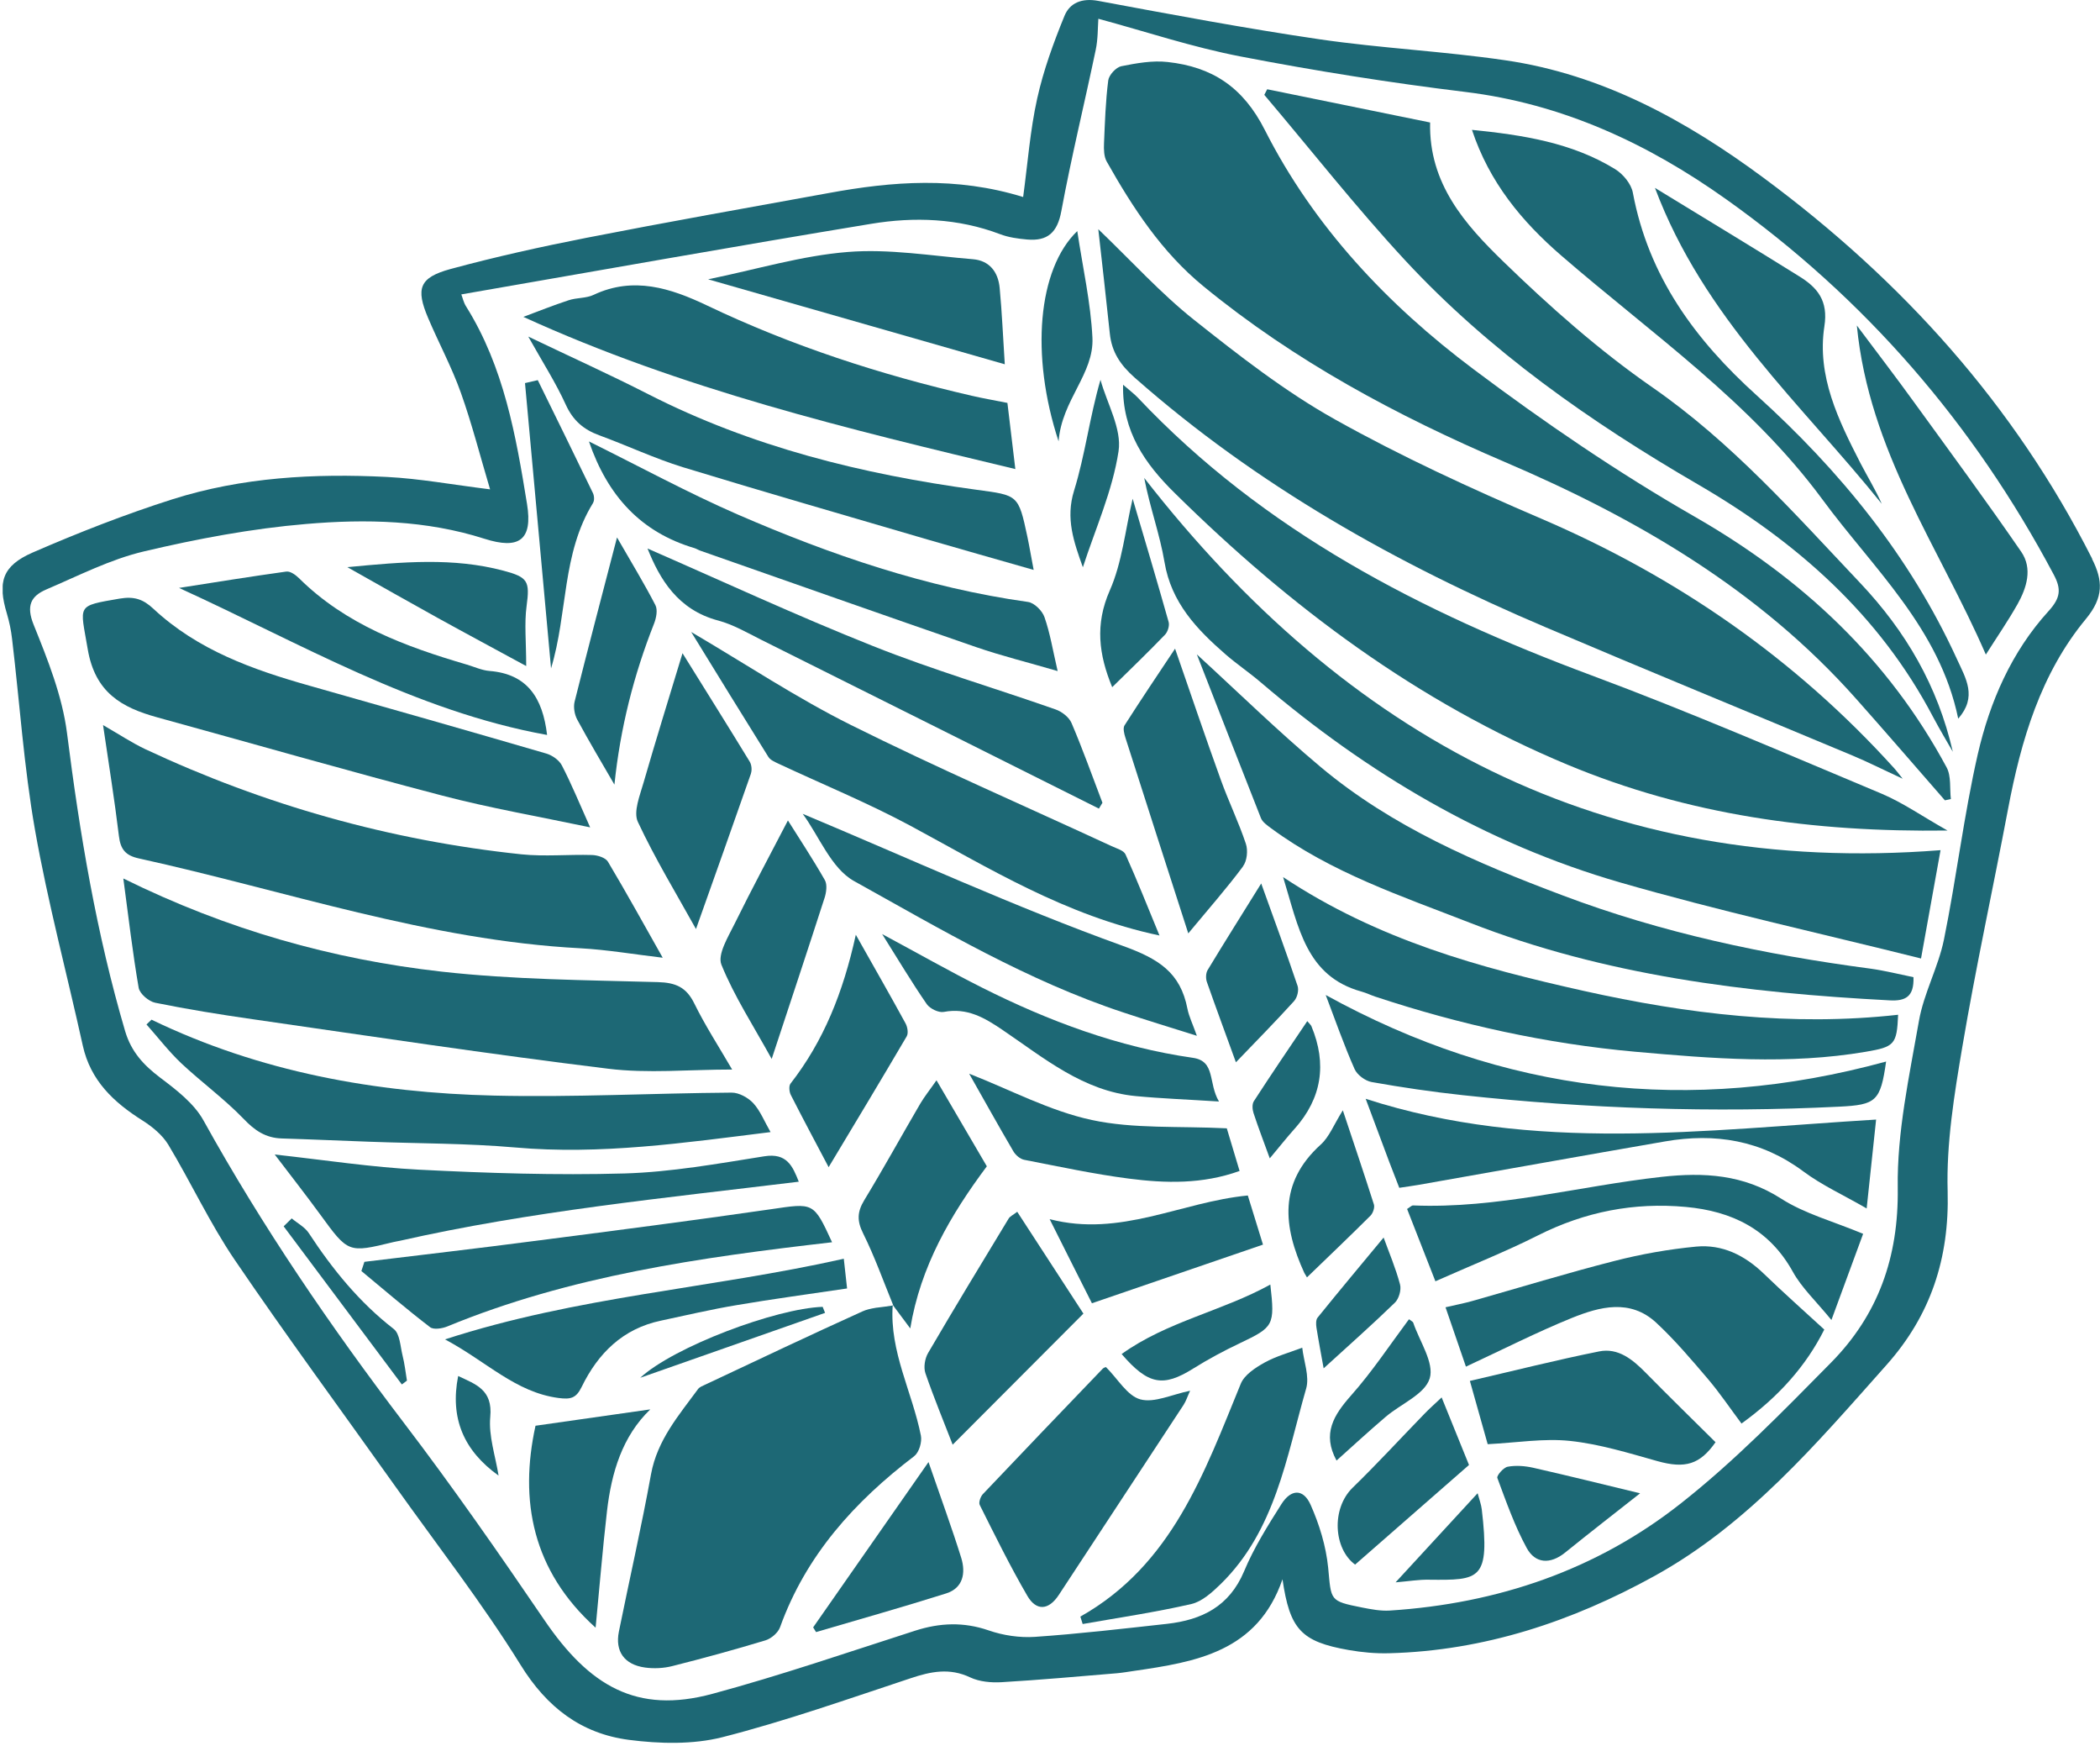 <svg xmlns="http://www.w3.org/2000/svg" width="219" height="182" viewBox="0 0 219 182" fill="none"><g clip-path="url(#clip0_122_2011)"><path d="M218.18 58.25C210.062 42.191 198.347 29.23 183.975 18.585C175.864 12.574 167.116 7.757 156.957 6.281C150.545 5.342 144.055 5.034 137.649 4.102C129.912 2.966 122.221 1.523 114.536 0.092C112.829 -0.223 111.563 0.289 111.005 1.667C109.863 4.463 108.813 7.337 108.163 10.277C107.428 13.585 107.179 16.997 106.7 20.541C99.704 18.382 93.063 18.907 86.408 20.128C77.982 21.657 69.542 23.153 61.129 24.8C56.384 25.732 51.646 26.782 46.973 28.049C43.725 28.941 43.338 30.07 44.65 33.161C45.759 35.773 47.118 38.287 48.063 40.951C49.218 44.193 50.071 47.547 51.108 51.018C47.131 50.526 43.751 49.896 40.345 49.725C32.785 49.345 25.244 49.752 17.98 52.055C13.031 53.63 8.181 55.533 3.417 57.6C0.221 58.992 -0.271 60.691 0.72 63.979C0.969 64.826 1.159 65.718 1.258 66.604C2.052 73.246 2.492 79.959 3.653 86.542C4.985 94.082 6.98 101.518 8.634 109.012C9.441 112.661 11.857 114.925 14.856 116.815C15.879 117.465 16.929 118.325 17.546 119.335C19.929 123.299 21.891 127.545 24.483 131.358C29.897 139.319 35.613 147.076 41.192 154.918C45.595 161.113 50.294 167.131 54.291 173.582C57.04 178.025 60.624 180.742 65.578 181.392C68.774 181.805 72.24 181.897 75.331 181.116C81.965 179.423 88.443 177.126 94.953 174.973C97.066 174.265 99.022 173.858 101.181 174.882C102.145 175.334 103.373 175.446 104.462 175.38C108.465 175.144 112.469 174.783 116.478 174.448C117.069 174.396 117.66 174.291 118.25 174.206C124.734 173.267 131.146 172.211 133.745 164.65C134.512 169.861 135.674 171.154 140.649 172.027C142.033 172.27 143.464 172.401 144.868 172.362C154.784 172.106 163.959 169.041 172.523 164.316C182.308 158.921 189.455 150.488 196.753 142.285C201.333 137.133 203.296 131.201 203.112 124.211C202.967 119.211 203.801 114.118 204.641 109.15C206.045 100.855 207.844 92.638 209.405 84.376C210.764 77.183 212.811 70.22 217.55 64.504C219.381 62.28 219.315 60.534 218.167 58.263L218.18 58.25ZM213.625 63.723C209.779 67.95 207.515 73.147 206.255 78.627C204.798 85.006 204.031 91.543 202.725 97.961C202.134 100.842 200.625 103.546 200.119 106.433C199.109 112.202 197.822 118.056 197.908 123.85C198.006 131.096 195.86 137.094 190.932 142.081C185.918 147.161 180.91 152.313 175.319 156.716C166.505 163.686 156.163 167.19 144.927 167.912C143.976 167.971 142.998 167.781 142.053 167.597C138.621 166.915 138.837 166.882 138.509 163.443C138.286 161.205 137.59 158.928 136.672 156.874C135.923 155.194 134.637 155.226 133.633 156.815C132.202 159.072 130.759 161.376 129.735 163.83C128.193 167.492 125.325 168.89 121.702 169.297C117.115 169.802 112.528 170.34 107.921 170.655C106.332 170.76 104.606 170.504 103.097 169.979C100.485 169.08 98.011 169.185 95.432 170.012C88.403 172.27 81.414 174.672 74.294 176.594C66.379 178.734 61.444 175.761 56.771 168.903C52.026 161.94 47.216 155.023 42.11 148.329C34.445 138.269 27.358 127.88 21.221 116.815C20.237 115.037 18.393 113.626 16.706 112.353C14.98 111.047 13.694 109.669 13.051 107.509C10.052 97.324 8.319 86.929 6.987 76.422C6.495 72.57 4.979 68.777 3.509 65.134C2.708 63.146 3.22 62.148 4.834 61.453C8.188 60.022 11.496 58.316 15.007 57.489C20.565 56.176 26.248 55.107 31.932 54.628C38.153 54.096 44.453 54.227 50.524 56.17C54.127 57.318 55.577 56.314 54.96 52.541C53.805 45.407 52.551 38.26 48.614 31.96C48.345 31.547 48.24 31.028 48.109 30.694C62.415 28.213 76.61 25.68 90.838 23.337C95.353 22.589 99.908 22.753 104.291 24.413C105.184 24.754 106.162 24.886 107.12 24.971C109.246 25.155 110.27 24.256 110.683 22.005C111.727 16.374 113.092 10.809 114.267 5.204C114.509 4.069 114.477 2.874 114.542 1.956C119.412 3.268 124.36 4.929 129.44 5.9C137.177 7.39 144.967 8.63 152.783 9.582C162.942 10.815 171.854 14.97 180.018 20.777C194.489 31.068 205.822 44.186 214.163 59.884C214.99 61.426 214.885 62.332 213.632 63.717L213.625 63.723Z" fill="#1D6875"></path><path d="M93.102 136.05C93.102 136.05 93.128 136.103 93.141 136.116C93.141 136.109 93.148 136.109 93.148 136.109H93.168L93.102 136.05Z" fill="#1D6875"></path><path d="M203.453 83.306C203.243 83.359 203.027 83.398 202.823 83.438C199.745 79.913 196.687 76.363 193.576 72.865C183.476 61.492 170.705 54.05 156.924 48.163C145.676 43.353 135.005 37.637 125.502 29.847C121.144 26.277 118.132 21.663 115.409 16.833C115.12 16.315 115.107 15.573 115.133 14.95C115.225 12.751 115.297 10.553 115.573 8.387C115.645 7.823 116.38 7.022 116.931 6.904C118.513 6.589 120.18 6.287 121.761 6.464C126.381 6.97 129.623 9.043 131.907 13.558C137.013 23.632 144.704 31.776 153.669 38.496C161.052 44.035 168.73 49.279 176.73 53.866C187.913 60.285 196.897 68.652 203.007 80.012C203.499 80.931 203.315 82.204 203.447 83.306H203.453Z" fill="#1D6875"></path><path d="M198.433 81.193C196.346 80.228 194.771 79.428 193.143 78.752C182.485 74.289 171.795 69.912 161.17 65.39C145.643 58.795 131.074 50.611 118.342 39.382C116.833 38.05 115.934 36.698 115.737 34.762C115.369 31.218 114.956 27.675 114.536 23.895C118.047 27.261 121.052 30.588 124.511 33.338C129.21 37.066 133.994 40.806 139.205 43.72C146.148 47.605 153.426 50.946 160.75 54.083C174.892 60.153 187.217 68.685 197.54 80.097C197.724 80.294 197.888 80.524 198.42 81.186L198.433 81.193Z" fill="#1D6875"></path><path d="M93.141 136.116H93.102V136.05L93.168 136.109H93.148C93.148 136.109 93.141 136.109 93.141 136.116Z" fill="#1D6875"></path><path d="M95.366 151.794C89.132 156.539 84.052 162.137 81.348 169.651C81.138 170.229 80.43 170.832 79.832 171.016C76.63 171.987 73.394 172.873 70.139 173.694C69.221 173.93 68.197 173.982 67.258 173.851C65.099 173.549 64.128 172.158 64.541 170.104C65.651 164.624 66.897 159.184 67.895 153.684C68.551 150.127 70.789 147.555 72.797 144.818C72.955 144.601 73.283 144.483 73.545 144.359C78.999 141.793 84.446 139.207 89.932 136.726C90.346 136.536 90.805 136.438 91.271 136.359C91.343 136.339 91.429 136.333 91.507 136.326C92.039 136.254 92.57 136.201 93.096 136.109C92.761 140.92 95.136 145.133 96.036 149.674C96.167 150.324 95.852 151.413 95.36 151.788L95.366 151.794Z" fill="#1D6875"></path><path d="M203.099 86.588C189.055 86.778 176.021 84.953 163.493 79.736C147.789 73.193 134.519 63.257 122.523 51.418C119.431 48.38 117.016 44.993 117.121 40.111C117.719 40.636 118.237 41.017 118.677 41.476C131.822 55.402 148.281 63.828 165.967 70.411C176.159 74.204 186.154 78.529 196.195 82.735C198.433 83.674 200.467 85.111 203.099 86.588Z" fill="#1D6875"></path><path d="M202.37 88.642C201.635 92.71 200.972 96.425 200.336 99.929C189.809 97.298 179.27 94.981 168.934 91.995C154.903 87.939 142.571 80.609 131.487 71.146C130.299 70.128 129 69.255 127.819 68.232C124.819 65.62 122.148 62.844 121.44 58.598C120.954 55.704 119.911 52.888 119.326 49.83C140.393 76.862 167.26 91.391 202.377 88.635L202.37 88.642Z" fill="#1D6875"></path><path d="M76.354 111.506C71.826 111.506 67.56 111.933 63.419 111.421C51.029 109.905 38.678 108.034 26.314 106.256C22.928 105.77 19.548 105.226 16.188 104.543C15.512 104.412 14.573 103.605 14.462 102.988C13.832 99.332 13.405 95.651 12.861 91.588C23.709 96.944 34.681 100.021 46.061 101.301C53.523 102.135 61.083 102.181 68.597 102.391C70.481 102.443 71.583 102.929 72.417 104.641C73.526 106.899 74.897 109.012 76.348 111.499L76.354 111.506Z" fill="#1D6875"></path><path d="M69.122 99.851C66.064 99.49 63.321 99.017 60.558 98.866C44.722 98.04 29.786 92.862 14.475 89.495C13.084 89.193 12.565 88.543 12.401 87.159C11.948 83.405 11.345 79.671 10.747 75.595C12.401 76.547 13.733 77.433 15.158 78.109C27.613 83.943 40.693 87.625 54.369 89.068C56.797 89.318 59.291 89.068 61.752 89.141C62.33 89.16 63.157 89.423 63.406 89.849C65.303 93.032 67.094 96.274 69.116 99.857L69.122 99.851Z" fill="#1D6875"></path><path d="M203.643 78.365C203.328 77.813 203 77.269 202.685 76.711C202.318 76.061 201.944 75.418 201.596 74.755C195.998 64.091 187.361 56.491 177.111 50.526C165.895 44.009 155.316 36.62 146.47 27.071C141.364 21.552 136.711 15.626 131.848 9.89C131.946 9.693 132.045 9.496 132.15 9.306C137.827 10.461 143.503 11.623 149.141 12.771C148.99 19.176 152.829 23.435 156.786 27.281C161.642 31.993 166.774 36.541 172.333 40.393C180.602 46.129 187.138 53.538 193.957 60.744C198.761 65.817 202.082 71.54 203.65 78.371L203.643 78.365Z" fill="#1D6875"></path><path d="M199.548 101.879C199.62 103.913 198.721 104.386 197.061 104.294C182.118 103.513 167.358 101.701 153.301 96.209C146.161 93.426 138.824 90.978 132.557 86.351C132.156 86.049 131.677 85.728 131.5 85.301C129.203 79.5 126.946 73.672 124.813 68.225C128.987 72.038 133.213 76.186 137.741 79.979C145.17 86.2 153.951 89.961 162.935 93.341C173.317 97.265 184.08 99.536 195.046 100.986C196.569 101.196 198.072 101.577 199.548 101.879Z" fill="#1D6875"></path><path d="M61.549 86.259C56.135 85.118 51.081 84.245 46.14 82.952C36.197 80.353 26.327 77.518 16.418 74.794C12.67 73.764 9.914 72.202 9.146 67.667C8.365 63.008 7.88 63.205 12.467 62.411C13.989 62.155 14.921 62.463 16.004 63.474C20.618 67.779 26.36 69.82 32.286 71.493C40.529 73.823 48.765 76.173 56.988 78.568C57.605 78.752 58.32 79.257 58.602 79.815C59.593 81.725 60.407 83.72 61.542 86.253L61.549 86.259Z" fill="#1D6875"></path><path d="M105.893 48.905C88.403 44.718 71.124 40.59 54.579 33.036C56.154 32.452 57.71 31.822 59.298 31.304C60.138 31.022 61.129 31.113 61.91 30.739C66.064 28.777 69.962 30.057 73.677 31.822C82.549 36.062 91.816 39.067 101.365 41.266C102.52 41.535 103.694 41.732 105.059 42.007C105.328 44.239 105.591 46.49 105.886 48.911L105.893 48.905Z" fill="#1D6875"></path><path d="M197.947 105.79C197.816 108.9 197.573 109.143 194.574 109.655C186.548 111.02 178.522 110.364 170.502 109.649C161.262 108.815 152.251 106.827 143.444 103.913C142.945 103.749 142.479 103.513 141.968 103.375C136.192 101.767 135.431 96.714 133.81 91.444C143.733 98.026 154.351 100.894 165.167 103.309C175.988 105.718 186.856 107.03 197.947 105.796V105.79Z" fill="#1D6875"></path><path d="M80.351 118.029C71.34 119.151 62.619 120.418 53.72 119.631C48.679 119.191 43.593 119.224 38.527 119.033C35.482 118.928 32.424 118.784 29.379 118.692C27.705 118.64 26.563 117.865 25.402 116.645C23.394 114.564 21.024 112.838 18.905 110.856C17.599 109.616 16.483 108.166 15.276 106.807C15.453 106.643 15.623 106.472 15.801 106.308C27.088 111.762 39.144 113.934 51.534 114.223C59.783 114.42 68.046 113.974 76.295 113.914C77.07 113.908 78.021 114.439 78.566 115.024C79.288 115.818 79.701 116.887 80.358 118.029H80.351Z" fill="#1D6875"></path><path d="M120.928 97.534C111.077 95.454 103.13 90.499 94.913 86.076C90.457 83.687 85.765 81.764 81.178 79.618C80.804 79.434 80.331 79.244 80.128 78.909C77.457 74.637 74.825 70.345 72.082 65.889C77.824 69.262 83.094 72.773 88.731 75.582C97.676 80.038 106.851 84.015 115.92 88.215C116.439 88.458 117.187 88.655 117.377 89.081C118.585 91.772 119.674 94.515 120.921 97.541L120.928 97.534Z" fill="#1D6875"></path><path d="M204.214 74.926C202.265 65.476 195.348 59.274 190.046 52.062C182.558 41.903 172.215 34.776 162.824 26.651C158.696 23.081 155.316 19.006 153.505 13.539C158.847 14.077 163.926 14.871 168.422 17.627C169.255 18.133 170.121 19.176 170.285 20.102C171.92 28.817 176.756 35.406 183.22 41.24C191.857 49.049 199.161 57.974 204.07 68.691C205.022 70.765 206.216 72.635 204.214 74.926Z" fill="#1D6875"></path><path d="M190.249 138.61C188.366 142.37 185.53 145.592 181.613 148.414C180.431 146.833 179.362 145.245 178.134 143.794C176.402 141.76 174.669 139.712 172.72 137.901C170.003 135.388 166.833 136.228 163.913 137.409C160.258 138.892 156.734 140.69 152.875 142.482C152.186 140.474 151.51 138.518 150.748 136.293C151.746 136.057 152.658 135.886 153.544 135.637C158.492 134.239 163.395 132.73 168.369 131.463C171.158 130.748 174.02 130.242 176.887 129.967C179.611 129.711 181.947 130.872 183.929 132.782C185.911 134.698 187.965 136.523 190.242 138.61H190.249Z" fill="#1D6875"></path><path d="M107.796 59.418C103.839 58.283 100.288 57.285 96.751 56.255C88.239 53.755 79.714 51.307 71.235 48.715C68.256 47.796 65.408 46.45 62.468 45.374C60.847 44.777 59.751 43.832 59.003 42.191C57.972 39.921 56.607 37.794 55.091 35.091C59.626 37.263 63.675 39.087 67.613 41.102C78.389 46.595 89.919 49.443 101.804 51.057C106.181 51.648 106.201 51.556 107.14 55.953C107.35 56.944 107.514 57.942 107.796 59.418Z" fill="#1D6875"></path><path d="M124.111 144.995C123.828 145.612 123.684 146.078 123.428 146.472C119.097 153.08 114.752 159.676 110.421 166.278C109.358 167.899 108.072 167.978 107.14 166.383C105.348 163.305 103.766 160.089 102.172 156.9C102.04 156.644 102.257 156.034 102.493 155.778C106.641 151.4 110.821 147.049 114.989 142.705C115.113 142.58 115.31 142.528 115.336 142.528C116.577 143.761 117.548 145.514 118.92 145.894C120.376 146.288 122.194 145.389 124.104 144.995H124.111Z" fill="#1D6875"></path><path d="M110.303 69.965C107.258 69.072 104.475 68.389 101.771 67.457C92.19 64.15 82.622 60.77 73.047 57.417C72.837 57.344 72.646 57.22 72.43 57.148C66.858 55.5 63.373 51.727 61.418 46.024C66.74 48.656 71.715 51.366 76.892 53.623C86.625 57.85 96.633 61.276 107.212 62.759C107.868 62.851 108.702 63.684 108.925 64.347C109.509 66.014 109.791 67.779 110.296 69.958L110.303 69.965Z" fill="#1D6875"></path><path d="M114.969 83.694C114.844 83.904 114.726 84.1 114.601 84.304C102.861 78.437 91.133 72.557 79.386 66.703C77.923 65.968 76.466 65.115 74.897 64.695C70.671 63.579 68.794 60.357 67.528 57.187C75.127 60.501 82.996 64.156 91.048 67.359C97.276 69.84 103.734 71.736 110.073 73.961C110.729 74.184 111.491 74.775 111.747 75.385C112.915 78.115 113.912 80.924 114.969 83.694Z" fill="#1D6875"></path><path d="M83.304 123.201C69.267 124.913 55.354 126.272 41.69 129.363C41.474 129.415 41.251 129.435 41.034 129.494C36.302 130.643 36.322 130.636 33.382 126.607C31.905 124.585 30.357 122.61 28.65 120.365C33.881 120.943 38.776 121.698 43.692 121.947C50.825 122.308 57.985 122.544 65.132 122.341C70.008 122.196 74.884 121.317 79.721 120.549C82.057 120.182 82.661 121.573 83.304 123.207V123.201Z" fill="#1D6875"></path><path d="M86.769 129.514C73.014 131.102 59.468 133.005 46.639 138.295C46.107 138.511 45.208 138.656 44.84 138.36C42.399 136.49 40.063 134.482 37.687 132.513C37.792 132.198 37.897 131.87 38.002 131.555C43.869 130.84 49.743 130.164 55.61 129.396C63.859 128.333 72.121 127.269 80.364 126.075C84.853 125.419 84.833 125.294 86.769 129.507V129.514Z" fill="#1D6875"></path><path d="M136.212 144.772C134.145 151.952 132.996 159.584 127.287 165.162C126.414 166.009 125.364 166.967 124.248 167.229C120.501 168.089 116.695 168.647 112.908 169.316C112.823 169.06 112.751 168.798 112.665 168.542C122.221 163.161 125.581 153.573 129.394 144.267C129.774 143.335 130.916 142.593 131.868 142.062C133.088 141.386 134.48 141.012 135.805 140.506C135.963 141.937 136.58 143.492 136.212 144.779V144.772Z" fill="#1D6875"></path><path d="M124.813 107.988C122.017 107.109 119.582 106.367 117.18 105.567C107.192 102.272 98.175 96.924 89.066 91.857C86.671 90.525 85.411 87.152 83.711 84.848C94.9 89.534 105.814 94.548 117.082 98.61C120.829 99.962 123.1 101.38 123.835 105.179C123.993 105.974 124.367 106.722 124.819 107.995L124.813 107.988Z" fill="#1D6875"></path><path d="M194.298 128.634C193.327 131.273 192.29 134.095 190.991 137.619C189.357 135.624 187.886 134.252 186.968 132.592C184.5 128.136 180.589 126.272 175.811 125.832C170.41 125.333 165.298 126.331 160.415 128.785C157.029 130.492 153.485 131.896 149.692 133.583C148.694 131.03 147.716 128.556 146.739 126.042C147.021 125.878 147.205 125.668 147.369 125.675C156.169 126.036 164.642 123.653 173.298 122.695C177.695 122.21 181.809 122.439 185.747 124.966C188.201 126.541 191.168 127.328 194.298 128.634Z" fill="#1D6875"></path><path d="M104.784 37.978C94.421 35.005 84.243 32.098 73.847 29.119C78.9 28.088 83.612 26.651 88.416 26.27C92.715 25.923 97.118 26.671 101.463 27.025C103.202 27.169 104.101 28.377 104.252 30.024C104.495 32.597 104.6 35.176 104.784 37.978Z" fill="#1D6875"></path><path d="M195.65 116.73C195.342 119.624 195.033 122.551 194.666 125.99C192.218 124.572 189.98 123.562 188.057 122.124C183.68 118.869 178.85 118.095 173.639 119.001C165.062 120.484 156.491 122.026 147.913 123.535C147.336 123.634 146.745 123.713 145.925 123.837C145.531 122.84 145.21 122.013 144.895 121.179C144.087 119.033 143.287 116.881 142.42 114.558C160.015 120.241 177.668 117.813 195.657 116.723L195.65 116.73Z" fill="#1D6875"></path><path d="M196.694 110.673C196.109 114.82 195.65 115.188 191.791 115.378C178.673 116.028 165.58 115.595 152.527 114.177C149.357 113.836 146.194 113.37 143.05 112.812C142.375 112.694 141.528 112.064 141.259 111.447C140.15 108.94 139.244 106.341 138.253 103.736C156.793 113.954 176.166 116.284 196.694 110.673Z" fill="#1D6875"></path><path d="M112.987 136.949C108.38 141.563 103.904 146.052 99.35 150.619C98.451 148.29 97.401 145.757 96.508 143.171C96.298 142.554 96.449 141.642 96.784 141.064C99.534 136.359 102.355 131.712 105.177 127.06C105.309 126.823 105.617 126.692 106.083 126.338C108.446 129.967 110.743 133.504 112.987 136.956V136.949Z" fill="#1D6875"></path><path d="M178.909 150.357C177.288 152.674 175.752 153.146 172.845 152.332C169.839 151.486 166.807 150.554 163.736 150.226C161.012 149.937 158.21 150.409 155.145 150.567C154.706 148.998 154.089 146.813 153.288 143.971C157.869 142.915 162.286 141.793 166.768 140.894C168.756 140.493 170.266 141.74 171.624 143.118C174.006 145.54 176.435 147.916 178.909 150.363V150.357Z" fill="#1D6875"></path><path d="M57.06 76.626C43.279 74.138 31.334 67.07 18.669 61.295C22.396 60.711 26.13 60.107 29.864 59.589C30.271 59.536 30.829 59.937 31.17 60.271C36.066 65.128 42.268 67.405 48.679 69.288C49.474 69.525 50.248 69.886 51.042 69.951C54.986 70.266 56.594 72.747 57.053 76.619L57.06 76.626Z" fill="#1D6875"></path><path d="M210.383 63.015C209.399 64.76 208.25 66.421 207.095 68.245C202.259 57.082 194.922 47.107 193.642 33.935C195.893 36.941 197.783 39.402 199.601 41.922C203.355 47.094 207.154 52.252 210.777 57.515C211.991 59.274 211.361 61.276 210.383 63.021V63.015Z" fill="#1D6875"></path><path d="M129.63 90.328C127.956 92.579 126.099 94.686 123.92 97.311C121.63 90.204 119.484 83.549 117.358 76.888C117.233 76.488 117.089 75.917 117.272 75.628C118.946 73.003 120.678 70.43 122.542 67.628C124.196 72.406 125.712 76.875 127.32 81.324C128.127 83.562 129.177 85.721 129.925 87.966C130.161 88.655 130.05 89.757 129.623 90.322L129.63 90.328Z" fill="#1D6875"></path><path d="M196.241 52.528C187.9 42.145 177.675 33.148 172.589 19.59C178.003 22.897 182.84 25.824 187.644 28.817C189.54 29.991 190.676 31.35 190.256 34.027C189.462 39.212 191.719 43.799 194.016 48.282C194.751 49.699 195.591 51.064 196.241 52.528Z" fill="#1D6875"></path><path d="M78.317 80.642C76.446 86.004 74.536 91.346 72.581 96.858C70.573 93.242 68.335 89.567 66.517 85.682C66.031 84.632 66.733 82.932 67.114 81.593C68.387 77.183 69.752 72.793 71.176 68.101C73.598 71.999 75.915 75.687 78.185 79.408C78.382 79.73 78.435 80.281 78.31 80.642H78.317Z" fill="#1D6875"></path><path d="M88.338 134.331C84.413 134.915 80.6 135.427 76.814 136.07C74.169 136.51 71.557 137.127 68.939 137.684C64.948 138.518 62.369 141.09 60.656 144.602C60.079 145.783 59.508 145.914 58.241 145.75C53.752 145.153 50.753 141.957 46.409 139.64C60.263 135.138 74.143 134.344 87.996 131.233C88.121 132.408 88.206 133.189 88.338 134.331Z" fill="#1D6875"></path><path d="M102.92 121.586C99.133 126.659 95.996 132.021 94.927 138.498C94.428 137.835 93.975 137.225 93.542 136.641C93.411 136.457 93.273 136.28 93.148 136.109C93.128 136.09 93.115 136.077 93.096 136.057L93.161 136.109C92.131 133.596 91.219 131.017 90.011 128.589C89.355 127.276 89.394 126.338 90.136 125.117C92.15 121.803 94.021 118.397 95.983 115.043C96.423 114.302 96.974 113.619 97.663 112.628C99.514 115.791 101.2 118.672 102.907 121.586H102.92Z" fill="#1D6875"></path><path d="M67.816 146.938C64.883 149.76 63.767 153.54 63.301 157.543C62.842 161.52 62.52 165.51 62.113 169.697C55.505 163.751 54.14 156.421 55.846 148.644C59.77 148.086 63.747 147.522 67.816 146.938Z" fill="#1D6875"></path><path d="M129.275 122.079C125.397 123.476 121.538 123.371 117.725 122.879C114.063 122.407 110.434 121.619 106.805 120.917C106.378 120.832 105.912 120.425 105.683 120.038C104.108 117.353 102.605 114.643 101.069 111.939C105.348 113.613 109.469 115.824 113.86 116.769C118.25 117.708 122.916 117.386 127.937 117.636C128.271 118.718 128.75 120.339 129.275 122.092V122.079Z" fill="#1D6875"></path><path d="M127.123 114.84C123.848 114.63 121.138 114.531 118.441 114.275C112.974 113.757 108.892 110.318 104.606 107.417C102.684 106.105 100.866 105.035 98.418 105.501C97.88 105.599 96.981 105.16 96.653 104.694C95.084 102.423 93.673 100.054 91.993 97.383C95.707 99.378 99.022 101.262 102.415 102.968C109.384 106.466 116.629 109.17 124.399 110.285C126.795 110.626 125.974 112.91 127.123 114.84Z" fill="#1D6875"></path><path d="M85.982 93.636C84.223 99.09 82.418 104.517 80.476 110.403C78.559 106.925 76.571 103.874 75.232 100.573C74.805 99.496 75.947 97.659 76.617 96.294C78.408 92.658 80.325 89.095 82.169 85.538C83.311 87.356 84.735 89.508 86.021 91.759C86.29 92.231 86.172 93.058 85.982 93.642V93.636Z" fill="#1D6875"></path><path d="M94.559 108.041C91.868 112.622 89.132 117.163 86.415 121.685C85.214 119.414 83.816 116.795 82.471 114.157C82.307 113.836 82.248 113.219 82.438 112.976C85.883 108.553 87.924 103.493 89.25 97.455C91.238 100.986 92.866 103.815 94.428 106.682C94.638 107.056 94.749 107.713 94.559 108.041Z" fill="#1D6875"></path><path d="M131.704 129.763C125.804 131.785 119.996 133.773 113.873 135.873C112.606 133.366 111.123 130.426 109.463 127.105C116.865 129.022 123.139 125.314 130.129 124.638C130.667 126.384 131.225 128.201 131.71 129.757L131.704 129.763Z" fill="#1D6875"></path><path d="M98.687 166.12C94.185 167.544 89.63 168.824 85.102 170.156C85.004 169.999 84.905 169.835 84.8 169.664C88.699 164.086 92.59 158.501 96.83 152.431C98.162 156.296 99.284 159.341 100.249 162.439C100.721 163.987 100.446 165.563 98.68 166.12H98.687Z" fill="#1D6875"></path><path d="M68.216 64.997C66.09 70.378 64.686 75.904 64.076 81.803C62.77 79.552 61.437 77.315 60.197 75.024C59.915 74.499 59.783 73.731 59.921 73.16C61.306 67.635 62.763 62.129 64.345 56.032C65.893 58.716 67.199 60.862 68.348 63.087C68.604 63.579 68.44 64.419 68.216 64.997Z" fill="#1D6875"></path><path d="M153.196 152.733C149.127 156.296 145.262 159.669 141.318 163.121C139.08 161.481 138.811 157.294 141.062 155.102C143.615 152.621 146.03 149.989 148.511 147.437C149.068 146.859 149.666 146.327 150.342 145.691C151.418 148.349 152.415 150.803 153.196 152.733Z" fill="#1D6875"></path><path d="M54.914 63.205C54.671 65.01 54.875 66.887 54.875 69.439C51.534 67.622 48.575 66.04 45.641 64.419C42.662 62.772 39.702 61.092 36.224 59.13C42.045 58.572 47.282 58.112 52.499 59.497C55.065 60.18 55.268 60.58 54.914 63.205Z" fill="#1D6875"></path><path d="M61.857 52.422C58.576 57.718 59.226 63.881 57.467 69.682C56.561 59.773 55.662 49.856 54.75 39.94C55.203 39.842 55.642 39.73 56.082 39.632C58.005 43.543 59.928 47.461 61.825 51.386C61.969 51.668 62.008 52.166 61.851 52.416L61.857 52.422Z" fill="#1D6875"></path><path d="M134.965 104.359C133.023 106.499 131.001 108.553 128.888 110.751C127.864 107.923 126.834 105.153 125.856 102.364C125.732 102.003 125.751 101.458 125.929 101.15C127.694 98.23 129.512 95.349 131.526 92.107C132.859 95.821 134.138 99.286 135.32 102.791C135.471 103.23 135.287 104.005 134.959 104.359H134.965Z" fill="#1D6875"></path><path d="M142.926 126.738C140.786 128.871 138.594 130.958 136.297 133.176C136.101 132.835 136.055 132.775 136.022 132.71C133.817 127.899 133.298 123.345 137.735 119.329C138.627 118.528 139.093 117.261 140.038 115.759C141.219 119.296 142.276 122.426 143.28 125.576C143.379 125.898 143.182 126.482 142.919 126.744L142.926 126.738Z" fill="#1D6875"></path><path d="M171.04 155.686C168.323 157.825 165.744 159.827 163.211 161.874C161.669 163.115 160.113 163.023 159.221 161.402C157.954 159.085 157.075 156.565 156.15 154.084C156.064 153.842 156.793 152.995 157.232 152.916C158.079 152.759 159.024 152.831 159.877 153.021C163.559 153.855 167.227 154.767 171.034 155.686H171.04Z" fill="#1D6875"></path><path d="M121.499 66.165C119.753 67.983 117.935 69.728 115.986 71.644C114.582 68.238 114.181 65.102 115.73 61.571C117.023 58.65 117.338 55.303 118.119 51.996C119.412 56.36 120.672 60.599 121.873 64.852C121.978 65.233 121.781 65.869 121.499 66.165Z" fill="#1D6875"></path><path d="M113.925 35.202C114.109 38.982 110.729 41.686 110.395 46.011C107.442 37.033 108.229 28.055 112.344 24.092C112.928 27.963 113.748 31.566 113.925 35.209V35.202Z" fill="#1D6875"></path><path d="M129.308 140.034C127.635 140.828 125.994 141.707 124.419 142.692C121.308 144.634 119.746 144.391 116.97 141.169C121.709 137.77 127.451 136.7 132.478 133.924C132.964 138.19 132.826 138.36 129.308 140.034Z" fill="#1D6875"></path><path d="M149.095 143.709C148.602 145.356 146.082 146.367 144.501 147.719C142.755 149.208 141.062 150.764 139.382 152.273C137.866 149.484 139.08 147.542 140.891 145.494C143.096 143.013 144.94 140.218 146.936 137.54C147.172 137.724 147.336 137.789 147.375 137.888C148.038 139.85 149.587 142.075 149.101 143.702L149.095 143.709Z" fill="#1D6875"></path><path d="M135.024 117.662C134.191 118.6 133.41 119.578 132.419 120.766C131.769 118.974 131.211 117.53 130.726 116.047C130.601 115.673 130.562 115.109 130.759 114.807C132.563 112.018 134.427 109.281 136.33 106.459C136.586 106.768 136.704 106.86 136.757 106.978C138.411 110.942 137.833 114.505 135.024 117.668V117.662Z" fill="#1D6875"></path><path d="M145.466 135.814C143.077 138.131 140.576 140.342 138.037 142.659C137.794 141.294 137.518 139.863 137.288 138.419C137.236 138.078 137.216 137.606 137.407 137.369C139.677 134.561 142 131.785 144.291 129.022C144.849 130.564 145.551 132.205 146.004 133.917C146.155 134.475 145.886 135.407 145.466 135.814Z" fill="#1D6875"></path><path d="M116.649 47.048C116.019 51.176 114.234 55.126 112.928 59.143C111.976 56.478 111.11 54.05 112.009 51.156C113.164 47.428 113.63 43.491 114.765 39.599C115.454 42.086 117.003 44.711 116.649 47.041V47.048Z" fill="#1D6875"></path><path d="M148.983 164.696C147.953 164.677 146.929 164.854 145.538 164.972C148.478 161.776 151.182 158.842 154.095 155.679C154.279 156.368 154.469 156.86 154.529 157.372C155.395 164.782 154.332 164.749 148.983 164.696Z" fill="#1D6875"></path><path d="M42.438 143.939C42.261 144.07 42.078 144.208 41.907 144.339C37.805 138.846 33.691 133.346 29.582 127.854C29.864 127.578 30.14 127.302 30.422 127.027C31.02 127.532 31.794 127.932 32.201 128.556C34.675 132.329 37.464 135.768 41.06 138.557C41.703 139.049 41.743 140.355 41.979 141.314C42.196 142.173 42.294 143.059 42.438 143.939Z" fill="#1D6875"></path><path d="M51.994 153.842C48.364 151.243 46.908 147.87 47.78 143.459C49.618 144.326 51.403 144.884 51.127 147.725C50.944 149.714 51.666 151.794 51.994 153.842Z" fill="#1D6875"></path><path d="M86.041 136.877C79.8 139.069 73.552 141.268 66.766 143.643C70.297 140.401 80.909 136.418 85.791 136.247C85.877 136.457 85.955 136.661 86.041 136.871V136.877Z" fill="#1D6875"></path></g><defs><clipPath id="clip0_122_2011"><rect width="218.72" height="181.707" fill="white" transform="translate(0.28)"></rect></clipPath></defs></svg>